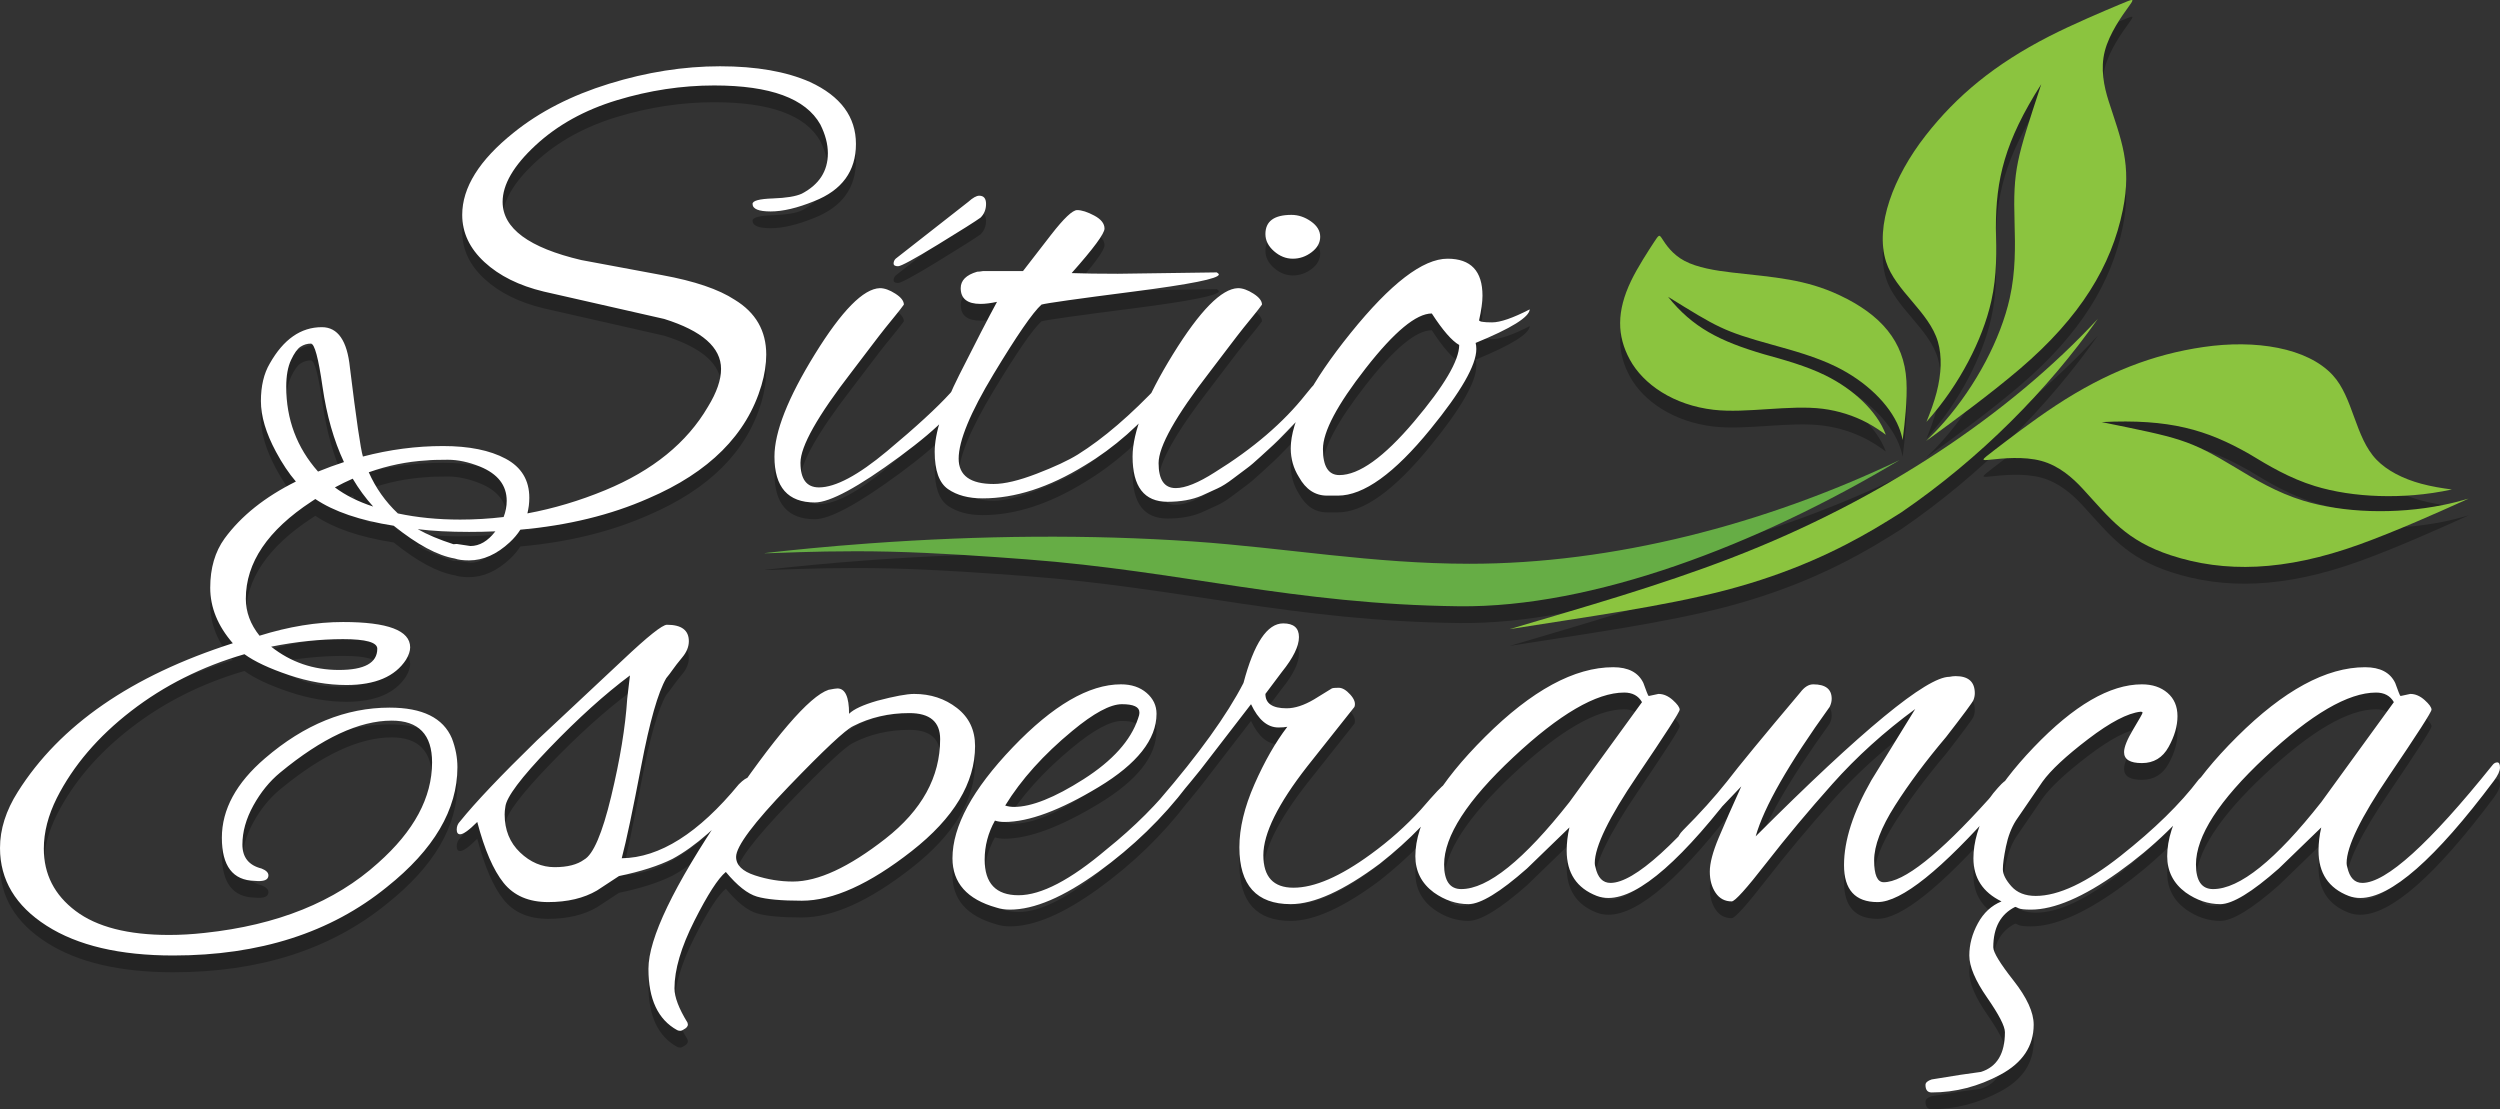 <svg xmlns="http://www.w3.org/2000/svg" xml:space="preserve" width="155.642mm" height="69.056mm" version="1.1" style="shape-rendering:geometricPrecision; text-rendering:geometricPrecision; image-rendering:optimizeQuality; fill-rule:evenodd; clip-rule:evenodd" viewBox="0 0 15558.64 6903.16" xmlns:xlink="http://www.w3.org/1999/xlink">
 <rect x="0" y="0" width="15558.64" height="6903.16" fill="#333333" stroke="none"/>
 <defs>
  <style type="text/css">
   
    .fil4 {fill:#66AD45}
    .fil3 {fill:#8BC43F}
    .fil2 {fill:white;fill-rule:nonzero}
    .fil1 {fill:black;fill-opacity:0.29}
    .fil0 {fill:black;fill-rule:nonzero;fill-opacity:0.29}
   
  </style>
 </defs>
 <g id="Camada_x0020_1">
  <g id="_2390915481184">
   <g>
    <path class="fil0" d="M5066.97 1356.41c-105.12,42.61 -195.31,63.93 -270.6,63.93 -75.28,0 -112.92,-15.63 -112.92,-46.9 0,-19.87 41.88,-31.25 125.7,-34.09 83.8,-2.83 144.17,-12.8 181.11,-29.82 107.94,-56.81 161.92,-140.63 161.92,-251.43 0,-56.81 -15.61,-116.49 -46.86,-178.98 -90.92,-161.93 -311.1,-242.9 -660.53,-242.9 -201.72,0 -403.43,30.53 -605.14,91.62 -201.72,61.08 -370.75,154.84 -507.11,281.26 -136.38,126.42 -204.55,243.62 -204.55,351.57 0,164.77 163.35,285.52 490.06,362.22l502.85 93.75c201.72,36.94 352.27,88.09 451.71,153.4 130.68,79.55 196.03,193.19 196.03,340.92 0,59.67 -9.95,123.58 -29.83,191.77 -90.91,306.82 -325.29,541.21 -703.15,703.15 -234.39,103.45 -500.16,168.45 -797.33,195.03 -17.68,27.83 -39.59,53.88 -65.71,78.15 -80.96,75.28 -165.49,112.93 -253.55,112.93 -37.55,0 -67.06,-3.87 -88.59,-11.62 -106.2,-17.81 -232.9,-85.82 -380.07,-204.05 -210.01,-32.89 -372.68,-88.32 -488.05,-166.27 -7.81,5.07 -15.63,10.23 -23.42,15.44 -272.74,178.98 -409.1,380.68 -409.1,605.12 0,82.4 28.41,159.1 85.24,230.13 181.82,-56.83 355.12,-85.24 519.88,-85.24 278.44,0 417.63,52.56 417.63,157.69 0,22.73 -8.53,48.29 -25.57,76.71 -68.19,105.12 -191.77,157.67 -370.75,157.67 -116.49,0 -235.8,-20.6 -357.96,-61.8 -122.17,-41.21 -214.49,-84.51 -277,-129.97 -264.22,76.71 -499.3,194.6 -705.27,353.7 -205.99,159.1 -360.1,339.5 -462.37,541.22 -53.98,107.95 -80.97,213.07 -80.97,315.36 0,159.08 66.06,288.35 198.17,387.79 132.09,99.42 325.99,149.16 581.68,149.16 71.02,0 144.9,-4.27 221.61,-12.8 451.72,-48.3 811.09,-193.19 1078.16,-434.67 224.43,-198.87 336.65,-407.68 336.65,-626.44 0,-173.3 -83.8,-259.95 -251.43,-259.95 -201.71,0 -433.24,107.96 -694.62,323.87 -65.34,53.97 -120.74,122.17 -166.18,204.57 -45.46,82.38 -68.2,163.35 -68.2,242.89 0,79.55 39.79,129.27 119.34,149.16 28.41,11.37 42.61,25.58 42.61,42.62 0,28.4 -28.4,39.77 -85.23,34.08 -136.36,-2.85 -204.54,-92.33 -204.54,-268.45 0,-176.16 89.49,-340.93 268.46,-494.33 244.31,-210.23 502.86,-315.34 775.58,-315.34 204.55,0 333.81,63.93 387.79,191.77 22.74,59.64 34.11,119.3 34.11,178.98 0,264.19 -146.31,512.8 -438.94,745.76 -349.43,284.11 -792.64,426.15 -1329.57,426.15 -332.4,0 -595.2,-61.79 -788.38,-185.38 -193.19,-123.59 -289.79,-284.81 -289.79,-483.68 0,-116.47 36.92,-232.96 110.8,-349.44 261.37,-414.78 707.4,-723.04 1338.11,-924.74 -93.75,-107.96 -140.63,-223.01 -140.63,-345.18 0,-122.17 29.84,-224.45 89.49,-306.83 102.63,-140.18 250.51,-258.31 443.58,-354.38 -43.52,-50.61 -84.82,-112.33 -123.89,-185.15 -62.51,-116.48 -93.74,-221.59 -93.74,-315.35 0,-93.75 18.45,-171.87 55.41,-234.38 85.21,-150.58 193.17,-225.86 323.86,-225.86 99.42,0 157.68,83.8 174.72,251.42 39.7,323.23 66.67,507.8 80.88,553.71 166.18,-43.54 332.38,-65.3 498.58,-65.3 161.93,0 291.92,26.28 389.92,78.83 98,52.56 147.01,133.52 147.01,242.9 0,34.12 -3.93,66.56 -11.81,97.36 163.3,-30.33 324.95,-78.56 484.94,-144.71 295.46,-122.17 508.52,-295.46 639.22,-519.89 53.96,-88.08 80.97,-166.2 80.97,-234.39 0,-133.53 -117.91,-237.22 -353.71,-311.09l-750.03 -170.47c-153.39,-36.94 -276.27,-98 -368.61,-183.24 -92.33,-85.23 -138.5,-183.23 -138.5,-294.04 0,-170.45 106.54,-340.91 319.61,-511.38 161.95,-130.67 360.09,-232.23 594.49,-304.68 234.39,-72.44 464.49,-108.67 690.35,-108.67 225.87,0 412.67,32.68 560.4,98.01 190.33,88.07 285.52,216.62 285.52,385.67 0,169.03 -86.65,287.64 -259.95,355.82l-0.02 -0.01zm-1984.03 2054.79c-53.63,2.33 -108.22,3.5 -163.76,3.5 -122.16,0 -228.7,-5.68 -319.61,-17.05 61.24,34.47 135.4,65.69 222.46,93.7 6.02,-1.07 12.8,-1.62 20.35,-1.62l85.22 12.79c56.73,0 108.5,-30.44 155.33,-91.31l0 0zm-787.97 -367.63c43.23,97.56 103.57,182.93 180.99,256.06 119.34,25.56 248.6,38.36 387.8,38.36 90.66,0 180.81,-5.32 270.48,-15.99 12.81,-33 19.21,-66.58 19.21,-100.74 0,-96.58 -55.41,-167.61 -166.18,-213.06 -71.02,-28.4 -137.8,-42.61 -200.29,-42.61 -62.51,0 -106.54,1.42 -132.09,4.25 -121.38,7.07 -241.35,31.63 -359.92,73.75l-0.01 0zm-315.66 -4.31c53.76,-21.98 107.54,-41.69 161.31,-59.09 -63.37,-135.16 -107.82,-291.48 -133.41,-468.92 -25.58,-178.98 -49.71,-268.45 -72.45,-268.45 -22.73,0 -44.03,6.39 -63.93,19.16 -19.87,12.78 -39.77,40.48 -59.64,83.11 -19.89,42.61 -29.84,98 -29.84,166.18 0,202.89 66,378.88 197.96,528.01zm215.78 44.09c-37.1,16.36 -74.08,34.5 -110.89,54.34 65.74,49.17 145.19,88.94 238.35,119.32 -47.43,-52.34 -89.91,-110.24 -127.46,-173.66zm-507.57 1045.57c122.17,96.6 262.79,144.89 421.89,144.89 159.1,0 238.63,-44.03 238.63,-132.09 0,-39.77 -71.01,-59.66 -213.07,-59.66 -142.05,0 -291.2,15.62 -447.45,46.86l0 0zm2028.47 1517.08c-82.4,48.29 -183.95,72.45 -304.7,72.45 -120.74,0 -213.06,-39.77 -276.99,-119.32 -63.92,-79.55 -118.61,-205.99 -164.07,-379.28 -51.13,51.13 -86.65,76.7 -106.52,76.7 -14.19,0 -21.31,-9.93 -21.31,-29.84 0,-19.89 7.1,-36.92 21.31,-51.13 93.75,-116.48 252.84,-284.08 477.27,-502.86l536.95 -502.84c153.42,-144.9 244.33,-217.35 272.74,-217.35 90.91,0 136.36,34.09 136.36,102.29 0,34.09 -13.49,67.47 -40.5,100.13 -26.97,32.69 -46.86,58.24 -59.64,76.72 -12.8,18.45 -26.28,36.23 -40.5,53.27 -51.13,88.06 -102.98,269.88 -155.54,545.45 -52.56,275.57 -93.06,467.36 -121.46,575.3 235.81,-2.83 478.7,-156.25 728.7,-460.23 28.41,-28.4 49.73,-42.61 63.93,-42.61 14.21,0 21.31,9.24 21.31,27.72 0,18.45 -12.79,43.32 -38.36,74.57 -164.78,193.19 -318.21,328.13 -460.24,404.83 -85.23,42.61 -196.02,78.13 -332.4,106.54l-136.36 89.48 0.02 -0.01zm-575.3 -473.03c0,96.6 31.95,175.44 95.89,236.53 63.93,61.07 135.66,91.62 215.21,91.62 79.56,0 140.62,-15.62 183.23,-46.88 56.81,-31.25 112.93,-161.93 168.34,-392.06 55.38,-230.12 88.78,-433.25 100.13,-609.38l17.04 -144.89c-156.25,116.47 -323.15,267.05 -500.73,451.72 -177.57,184.67 -269.18,306.82 -274.85,366.5 -2.85,17.04 -4.27,32.67 -4.27,46.86l0 -0.02zm2927.65 -426.14c0,230.12 -131.39,448.16 -394.2,654.13 -262.8,205.97 -490.77,308.95 -683.96,308.95 -127.85,0 -220.89,-8.53 -279.13,-25.57 -58.24,-17.04 -122.88,-68.18 -193.9,-153.4 -48.29,39.77 -113.63,141.34 -196.03,304.7 -82.39,163.35 -123.59,303.27 -123.59,419.76 0,53.97 26.99,125 80.97,213.06 5.68,14.2 1.41,26.28 -12.79,36.23 -14.2,9.95 -24.86,14.89 -31.96,14.89 -7.1,0 -13.51,-1.41 -19.17,-4.25 -119.33,-65.34 -178.99,-192.47 -178.99,-381.4 0,-188.93 156.97,-515.63 470.9,-980.13 313.94,-464.49 530.56,-716.63 649.86,-756.41 28.42,-5.68 46.88,-8.53 55.41,-8.53 48.29,0 72.45,52.56 72.45,157.68 28.41,-28.4 86.65,-55.39 174.73,-80.96 107.96,-28.41 184.66,-42.61 230.11,-42.61 102.29,0 191.06,29.11 266.35,87.37 75.28,58.24 112.93,137.09 112.93,236.51l0 -0.03zm-217.35 -42.63c0,-107.94 -63.92,-161.92 -191.77,-161.92 -127.82,0 -244.31,26.97 -349.43,80.97 -48.3,22.74 -181.82,147.74 -400.59,375.02 -218.75,227.29 -328.14,373.6 -328.14,438.93 0,51.13 39.07,89.52 117.18,115.07 78.14,25.58 156.96,38.36 236.53,38.36 156.25,0 348,-88.78 575.29,-266.33 227.28,-177.56 340.92,-384.23 340.92,-620.06l0.01 -0.03zm434.67 1061.12c-31.25,0 -59.66,-4.27 -85.23,-12.8 -181.8,-51.13 -272.74,-153.4 -272.74,-306.83 0,-198.87 125.02,-428.99 375.04,-690.36 250.01,-261.37 474.44,-392.06 673.31,-392.06 65.36,0 118.61,17.76 159.81,53.27 41.2,35.5 61.78,78.82 61.78,129.97 0,159.08 -120.04,311.09 -360.09,455.98 -240.07,144.89 -435.36,217.34 -585.95,217.34 -22.73,0 -42.6,-2.84 -59.67,-8.53 -42.61,76.7 -63.92,157.68 -63.92,242.9 0,147.74 70.31,221.61 210.93,221.61 140.65,0 323.16,-95.18 547.62,-285.52 173.3,-139.21 321.01,-286.95 443.18,-443.19 25.58,-34.1 47.59,-51.12 66.06,-51.12 18.45,0 27.69,8.51 27.69,25.55 0,17.06 -11.36,41.21 -34.09,72.45 -153.41,201.71 -338.09,380.68 -553.99,536.95 -215.92,156.25 -399.15,234.4 -549.74,234.4l0 -0.02zm805.42 -1227.32c0,-34.09 -36.23,-51.13 -108.68,-51.13 -72.43,0 -175.44,55.41 -308.95,166.2 -178.98,147.74 -318.19,302.56 -417.61,464.49 17.04,5.69 35.52,8.53 55.41,8.53 107.94,0 252.14,-57.53 432.53,-172.59 180.41,-115.07 293.33,-240.77 338.8,-377.13 5.69,-14.21 8.54,-26.99 8.54,-38.35l-0.04 -0.02zm941.79 1193.21c-213.06,0 -319.62,-117.9 -319.62,-353.68 0,-119.34 31.26,-250.02 93.75,-392.06 62.51,-142.05 130.68,-261.38 204.57,-357.95 -14.21,2.83 -32.69,4.25 -55.41,4.25 -68.19,0 -125.02,-48.3 -170.46,-144.9l-315.35 409.1c-176.16,218.74 -278.43,328.13 -306.82,328.13 -14.21,0 -21.31,-5.68 -21.31,-17.06 0,-28.4 24.14,-69.58 72.44,-123.58 247.16,-286.96 421.89,-529.84 524.15,-728.71 65.36,-247.16 147.74,-370.77 247.16,-370.77 65.36,0 98.01,28.42 98.01,85.23 0,56.82 -35.52,129.27 -106.54,217.33l-102.27 136.36c0,59.68 44.04,89.5 132.11,89.5 51.13,0 107.95,-18.47 170.46,-55.39l110.81 -68.2c5.68,-2.83 19.89,-4.25 42.61,-4.25 22.74,0 46.88,14.21 72.45,42.61 25.57,28.41 34.09,53.98 25.57,76.7l-294.04 370.76c-181.82,232.95 -272.74,416.92 -272.74,551.84 0,134.95 62.5,202.43 187.51,202.43 130.67,0 291.2,-69.61 481.55,-208.81 113.64,-82.38 217.35,-174.73 311.1,-277 88.08,-102.26 136.36,-153.4 144.89,-153.4 19.87,0 29.84,10.66 29.84,31.95 0,21.3 -12.8,46.17 -38.36,74.57l-136.36 153.4c-76.7,79.55 -161.93,156.25 -255.68,230.13 -224.44,167.61 -409.1,251.41 -553.99,251.41l-0.03 0.05zm2228.74 -1295.48l59.66 -12.8c31.26,0 61.09,12.8 89.5,38.37 28.4,25.56 42.63,45.45 42.63,59.64 0,14.19 -88.09,151.29 -264.22,411.23 -176.13,259.96 -264.22,441.07 -264.22,543.33 0,8.53 1.41,17.04 4.26,25.57 14.21,65.36 45.46,98.01 93.75,98.01 147.74,0 417.63,-244.34 809.69,-732.97 8.53,-11.37 18.47,-17.06 29.84,-17.06 11.37,0 17.04,10.66 17.04,31.96 0,21.31 -12.8,49.02 -38.36,83.11 -363.65,485.82 -640.64,728.72 -830.99,728.72 -25.57,0 -49.71,-4.26 -72.45,-12.8 -125,-48.29 -187.5,-142.06 -187.5,-281.25 0,-48.29 5.68,-96.6 17.03,-144.89l-264.2 255.68c-167.61,147.74 -289.08,221.59 -364.36,221.59 -75.28,0 -147.02,-24.14 -215.2,-72.43 -76.7,-56.83 -115.07,-132.1 -115.07,-225.86 0,-207.41 144.89,-455.29 434.67,-743.64 289.78,-288.37 555.4,-432.53 796.88,-432.53 93.75,0 156.25,32.68 187.51,98.01 8.53,22.72 15.62,41.89 21.3,57.52 5.69,15.62 9.95,23.43 12.79,23.43l0.03 0.05zm-1274.16 1048.33c0,102.26 35.52,153.4 106.52,153.4 164.78,0 389.22,-180.41 673.31,-541.21l451.72 -622.19c-22.72,-39.77 -59.65,-59.66 -110.79,-59.66 -173.31,0 -403.43,134.24 -690.37,402.72 -286.95,268.47 -430.41,490.77 -430.41,666.93l0.02 0zm2296.92 -1120.78c76.7,0 115.06,29.84 115.06,89.5 0,17.04 -4.25,34.09 -12.77,51.13 -255.7,355.12 -409.09,623.6 -460.24,805.42 661.93,-661.93 1063.95,-992.92 1206,-992.92 14.2,-2.82 27,-4.25 38.35,-4.25 79.57,0 119.34,35.5 119.34,106.52 0,14.19 -2.85,28.4 -8.53,42.63 -5.69,14.19 -62.51,90.91 -170.47,230.12 -125.02,147.73 -230.83,289.79 -317.48,426.15 -86.67,136.36 -129.99,250.01 -129.99,340.91 0,90.92 19.88,136.36 59.66,136.36 125.01,0 342.35,-171.88 652.01,-515.63 5.68,-5.69 15.62,-18.48 29.84,-38.36 42.61,-51.13 68.18,-76.71 76.7,-76.71 8.53,0 12.78,14.2 12.78,42.61 0,28.42 -19.89,65.36 -59.66,110.8 -352.27,400.58 -602.28,600.87 -750.03,600.87 -139.21,0 -208.79,-76.7 -208.79,-230.12 0,-153.4 56.83,-329.55 170.46,-528.42l272.74 -443.21c-193.2,142.06 -365.08,297.61 -515.65,466.64 -150.58,169.03 -287.66,333.1 -411.24,492.19 -123.59,159.08 -195.31,238.64 -215.2,238.64 -42.61,0 -75.99,-17.76 -100.15,-53.26 -24.14,-35.53 -36.21,-79.55 -36.21,-132.11 0,-52.57 18.45,-122.88 55.41,-210.94 36.92,-88.08 83.8,-194.62 140.63,-319.62l-255.69 268.47c-62.51,62.51 -101.56,93.75 -117.19,93.75 -15.62,0 -23.43,-9.23 -23.43,-27.7 0,-18.47 11.36,-39.06 34.09,-61.79 105.12,-105.12 196.02,-205.97 272.73,-302.56 73.85,-96.6 225.86,-281.25 455.97,-553.99 25.57,-34.09 52.56,-51.12 80.97,-51.12l0.01 -0.01zm1372.2 2117.96c0,133.53 -68.9,237.22 -206.68,311.09 -137.79,73.85 -280.55,110.81 -428.29,110.81 -25.55,0 -38.35,-15.63 -38.35,-46.88 0,-14.19 12.8,-25.56 38.35,-34.09 136.38,-22.72 238.65,-38.35 306.83,-46.88 99.42,-31.25 149.14,-113.64 149.14,-247.16 0,-36.94 -36.92,-108.67 -110.8,-215.2 -73.85,-106.54 -110.79,-193.9 -110.79,-262.09 0,-68.2 17.74,-134.95 53.27,-200.29 35.5,-65.36 84.52,-110.81 147.03,-136.36 -116.49,-56.83 -174.73,-146.31 -174.73,-268.49 0,-198.87 125.02,-428.99 375.02,-690.36 250.01,-261.37 474.46,-392.06 673.33,-392.06 65.34,0 118.61,17.76 159.8,53.27 41.21,35.5 61.79,83.8 61.79,144.89 0,61.08 -18.47,125 -55.41,191.77 -36.92,66.76 -92.33,100.13 -166.18,100.13 -73.87,0 -110.81,-22.72 -110.81,-68.18 0,-31.25 19.17,-78.84 57.52,-142.76 38.35,-63.93 57.54,-98.01 57.54,-102.28 0,-4.26 -4.25,-6.39 -12.79,-6.39 -79.56,8.54 -188.21,65.35 -326,170.45 -137.8,105.12 -232.27,193.21 -283.4,264.22l-166.18 242.9c-28.41,45.44 -49,99.42 -61.79,161.93 -12.8,62.5 -19.18,109.39 -19.18,140.63 0,31.25 17.77,66.76 53.27,106.54 35.51,39.77 85.93,59.64 151.29,59.64 142.06,0 318.2,-83.09 528.43,-249.29 210.23,-166.18 372.17,-324.59 485.81,-475.17 14.2,-17.03 31.25,-25.55 51.13,-25.55 19.88,0 29.83,5.68 29.83,17.04 0,11.36 -7.1,25.57 -21.3,42.61 -156.25,207.39 -343.04,388.5 -560.38,543.33 -217.33,154.83 -398.45,232.27 -543.34,232.27 -39.77,0 -65.36,-2.85 -76.71,-8.53 -11.37,-5.69 -18.46,-8.54 -21.31,-8.54 -90.91,45.46 -136.36,129.26 -136.36,251.43 0,31.26 41.89,100.15 125.71,206.68 83.81,106.54 125.7,198.17 125.7,274.87l0 0.03zm2284.17 -2045.5l59.64 -12.79c31.26,0 61.1,12.79 89.52,38.37 28.4,25.55 42.61,45.44 42.61,59.64 0,14.19 -88.08,151.29 -264.22,411.22 -176.13,259.97 -264.2,441.08 -264.2,543.34 0,8.53 1.41,17.03 4.25,25.57 14.2,65.36 45.46,98 93.76,98 147.74,0 417.61,-244.33 809.67,-732.97 8.53,-11.36 18.47,-17.05 29.84,-17.05 11.37,0 17.04,10.65 17.04,31.96 0,21.3 -12.8,49.02 -38.35,83.11 -363.66,485.82 -640.64,728.72 -831,728.72 -25.57,0 -49.71,-4.27 -72.45,-12.8 -125,-48.3 -187.5,-142.06 -187.5,-281.25 0,-48.3 5.68,-96.6 17.04,-144.9l-264.21 255.68c-167.61,147.75 -289.08,221.6 -364.36,221.6 -75.28,0 -147.02,-24.14 -215.2,-72.44 -76.7,-56.82 -115.07,-132.09 -115.07,-225.86 0,-207.4 144.89,-455.29 434.68,-743.63 289.79,-288.37 555.39,-432.53 796.88,-432.53 93.75,0 156.25,32.67 187.5,98.01 8.53,22.72 15.62,41.88 21.31,57.52 5.68,15.62 9.95,23.43 12.8,23.43l0.03 0.04zm-1274.18 1048.34c0,102.26 35.52,153.4 106.54,153.4 164.76,0 389.22,-180.41 673.31,-541.22l451.72 -622.18c-22.74,-39.77 -59.66,-59.66 -110.81,-59.66 -173.31,0 -403.43,134.23 -690.36,402.71 -286.96,268.47 -430.42,490.78 -430.42,666.94l0.02 0zm-8595.32 -2252.67c-167.61,0 -251.43,-95.18 -251.43,-285.52 0,-153.4 83.8,-365.77 251.43,-637.08 167.62,-271.32 302.56,-408.37 404.83,-411.22 28.41,0 60.39,11.37 95.89,34.09 35.53,22.7 53.27,45.44 53.27,68.19 -14.2,19.87 -31.25,41.89 -51.12,66.05 -19.89,24.14 -41.21,50.42 -63.93,78.83 -22.74,28.4 -53.98,68.9 -93.75,121.46 -39.77,52.55 -78.13,102.98 -115.07,151.29 -213.06,275.57 -319.61,464.5 -319.61,566.77 0,102.27 38.36,153.4 115.06,153.4 102.27,0 243.6,-75.29 424.02,-225.86 180.41,-150.58 311.8,-271.32 394.2,-362.24 19.87,-28.4 38.35,-42.61 55.39,-42.61 11.37,0 17.04,8.53 17.04,25.57 0,85.24 -129.24,223.01 -387.79,413.35 -258.53,190.34 -434.67,285.52 -528.42,285.52l-0.02 0.03zm1031.28 -1772.76c-31.25,22.73 -120.03,78.83 -266.32,168.33 -146.31,89.48 -228.71,134.22 -247.17,134.22 -18.47,0 -27.7,-5.69 -27.7,-17.04 0,-11.37 4.27,-21.31 12.8,-29.84l451.72 -353.69c28.41,-25.57 51.13,-38.35 68.19,-38.35 28.41,0 42.62,17.04 42.62,51.12 0,34.11 -11.37,62.51 -34.09,85.24l-0.04 0.01zm856.57 349.42l613.65 -8.51c8.52,5.68 12.78,9.93 12.78,12.78 0,25.57 -176.87,61.08 -530.56,106.54 -353.7,45.44 -544.76,72.45 -573.17,80.96 -53.98,48.3 -153.4,192.48 -298.29,432.53 -144.89,240.07 -217.33,415.49 -217.33,526.3 0,105.12 72.44,157.68 217.33,157.68 68.19,0 157.68,-21.31 268.47,-63.93 110.79,-42.61 196.02,-82.38 255.68,-119.32 159.08,-99.44 329.55,-245.75 511.38,-438.93 39.77,-39.79 66.76,-59.67 80.97,-59.67 8.53,0 12.8,8.54 12.8,25.58 0,17.04 -21.31,51.12 -63.93,102.27 -147.74,181.82 -313.93,328.13 -498.58,438.93 -221.61,136.36 -433.25,204.57 -634.97,204.57 -88.07,0 -159.79,-19.18 -215.2,-57.53 -55.4,-38.36 -83.1,-115.78 -83.1,-232.27 0,-116.49 51.13,-276.28 153.4,-479.41 102.28,-203.14 180.42,-354.42 234.4,-453.85 -39.78,8.54 -73.87,12.79 -102.28,12.79 -82.4,0 -123.6,-32.68 -123.6,-98.01 0,-48.29 34.11,-82.4 102.29,-102.27 8.53,0 21.3,-1.42 38.35,-4.27l247.17 0c51.13,-65.36 109.39,-140.62 174.73,-225.86 79.55,-102.29 133.53,-153.41 161.93,-153.41 28.41,0 63.93,11.36 106.54,34.09 42.61,22.72 63.93,49.71 63.93,80.96 0,31.26 -68.2,123.59 -204.57,277 73.86,2.85 170.46,4.25 289.78,4.25l0.02 0zm1078.14 -366.48c42.61,0 83.11,13.51 121.46,40.49 38.36,26.98 57.52,58.96 57.52,95.88 0,36.94 -17.74,68.9 -53.27,95.89 -35.5,26.99 -74.55,40.48 -117.18,40.48 -42.61,0 -81.69,-15.61 -117.19,-46.86 -35.52,-31.26 -53.27,-66.76 -53.27,-106.52 0,-79.55 53.98,-119.34 161.93,-119.34l0 0zm-771.32 1785.56c-144.89,0 -217.34,-93.77 -217.34,-281.27 0,-153.4 83.82,-365.78 251.43,-637.08 167.62,-271.33 302.56,-408.38 404.83,-411.23 28.41,0 60.39,11.37 95.89,34.09 35.53,22.71 53.27,45.45 53.27,68.19 -14.2,19.88 -31.25,41.89 -51.12,66.06 -19.89,24.14 -41.21,50.42 -63.93,78.82 -22.72,28.41 -53.98,68.9 -93.75,121.46 -39.77,52.55 -78.13,102.98 -115.05,151.29 -213.08,275.57 -319.62,465.2 -319.62,568.91 0,103.69 35.51,155.54 106.52,155.54 59.68,0 140.63,-32.67 242.9,-98 238.63,-147.74 427.56,-309.66 566.77,-485.81 51.13,-65.36 85.94,-98 104.42,-98 18.45,0 27.69,11.36 27.69,34.08 0,22.74 -32.68,68.2 -98,136.38 -65.36,68.18 -117.2,122.16 -155.54,161.92 -38.36,39.77 -64.64,66.07 -78.84,78.84 -14.19,12.78 -40.48,36.92 -78.83,72.45 -38.37,35.5 -67.48,60.37 -87.37,74.57 -19.89,14.19 -48.3,35.51 -85.23,63.91 -36.94,28.43 -69.6,49.02 -98.01,61.81 -28.42,12.78 -61.09,27.71 -98.01,44.73 -59.66,25.57 -130.69,38.36 -213.07,38.36l0.01 0zm1921.94 -950.32c0,99.44 -95.18,265.62 -285.54,498.6 -224.44,275.57 -416.19,413.34 -575.29,413.34l-68.2 0c-73.85,0 -132.11,-38.35 -174.73,-115.05 -34.09,-53.98 -51.13,-113.64 -51.13,-179 0,-170.45 124.3,-409.8 372.88,-718.06 248.6,-308.24 449.58,-462.37 603.01,-462.37 144.89,0 217.34,76.72 217.34,230.13 0,39.78 -7.1,90.91 -21.3,153.41 2.85,8.52 29.84,12.77 80.97,12.77 51.12,0 129.26,-26.97 234.39,-80.97 -2.85,48.3 -115.07,117.91 -336.67,208.81 2.85,11.37 4.27,24.14 4.27,38.36l0 0.03zm-277 -221.59c-96.6,0 -233.69,113.64 -411.24,340.91 -177.57,227.3 -266.33,394.89 -266.33,502.87 0,107.95 34.09,161.93 102.27,161.93 122.16,0 277,-110.81 464.51,-332.4 187.5,-221.61 281.25,-380.69 281.25,-477.29 -45.46,-25.57 -102.27,-90.92 -170.46,-196.02z"></path>
    <path class="fil1" d="M12029.7 2817.74c118.79,-86.7 356.42,-259.98 542.11,-418.64 377.52,-322.49 569.23,-642.74 639.11,-986.36 58.46,-287.63 -11.55,-440.66 -87.83,-679.37 -29.3,-91.72 -51.96,-201.46 -23.73,-311.26 28.22,-109.76 107.34,-219.61 146.9,-274.51 39.58,-54.92 39.58,-54.92 -56.36,-14.56 -95.98,40.35 -287.85,121.06 -437.61,197.77 -337.47,172.87 -574.17,368.83 -767.77,616.4 -201.44,257.68 -316.92,563.55 -246.6,786.01 57.15,180.9 268.68,312.27 322.71,498.44 25.85,89.02 21.81,199.15 -8.16,314.88 -16.31,63 -40.31,127.67 -63.32,183.28 108.49,-120.5 194.43,-250.18 260.18,-374.64 65.92,-124.87 116,-254.13 143.32,-376.5 36.32,-162.73 32.3,-314.01 28.63,-453.37 -0.16,-304.72 54.46,-539.41 282.42,-896.95 -153.96,470.05 -175.44,523.28 -166.34,865.68 3.77,142.57 7.87,297.35 -29.82,466.25 -28.53,127.7 -81,263.1 -150.25,394.23 -70.52,133.5 -158.49,262.59 -256.33,374.76 -36.72,42.08 -74.72,81.76 -113.81,119.45 12.07,-8.74 26.18,-19.01 42.54,-30.96l0.02 -0.01 -0.02 -0.02zm0 0z"></path>
    <path class="fil1" d="M11822.14 2967.4c-885.63,530.97 -1911.46,919.8 -2741.71,910.08 -1033.6,-12.11 -1724.68,-219.01 -2692.99,-292.1 -228.56,-17.27 -555.12,-40.72 -847.69,-47.73 -292.56,-7.02 -551.21,2.39 -680.51,7.1 -129.33,4.71 -129.33,4.71 -28.21,-6.13 101.07,-10.82 303.23,-32.46 575.66,-52.2 694.86,-50.4 1374,-56.61 2018.57,-12.22 576.96,39.77 1116.2,138.8 1721.43,138.8 889.03,0 1833.81,-243.33 2675.44,-645.6zm0 0z"></path>
    <path class="fil1" d="M13055.91 2088.82c-309.88,439.66 -729.71,866.86 -1223.86,1204.76 -50.68,31.73 -105.39,66.17 -166.28,101.93 -219.4,128.91 -518.41,275.37 -926.71,382.17 -387.05,101.25 -872.26,166.92 -1344.16,242.16 460.95,-136.61 923.57,-267.47 1378.84,-442.71 941.15,-362.25 1733.93,-897.33 2282.16,-1488.31l0 0zm0 0z"></path>
    <path class="fil1" d="M11844.22 2816.13c8.96,-73.54 26.91,-220.54 20.32,-341.58 -13.51,-246.01 -159.96,-412.18 -415.65,-532.55 -214.04,-100.76 -401.4,-111.23 -669.66,-141.63 -103.09,-11.66 -217.42,-30.93 -294.81,-71.89 -77.43,-40.99 -117.93,-103.66 -138.18,-135.01 -20.25,-31.37 -20.25,-31.37 -53.94,20.2 -33.66,51.56 -101.02,154.67 -141.34,238.76 -90.91,189.5 -88.05,342.12 -7.8,489.94 83.53,153.82 272.47,283.7 521.94,312.34 202.89,23.28 473.63,-32.29 678.91,-6.26 98.17,12.44 193.49,43.19 274.9,86.45 44.35,23.58 84.62,50.87 117.52,75.33 -28.68,-78.05 -81.99,-148.86 -145.22,-209.71 -63.48,-61.05 -142.44,-116.46 -231.74,-160.35 -118.76,-58.38 -256.62,-96.55 -383.57,-131.72 -271.89,-80.22 -441.51,-165.37 -594.87,-356.85 307.43,189.55 339.3,212.75 651.3,299.09 129.88,35.96 270.91,75.02 394.16,135.6 93.21,45.81 175.82,103.89 242.49,168.01 67.85,65.26 119.12,136.77 148.11,208.08 10.9,26.74 18.65,53.43 23.89,80.03 1.02,-7.47 2.07,-16.19 3.27,-26.3l-0.03 0.02zm0 0z"></path>
    <path class="fil1" d="M15315.36 3229.27c-134.13,60.31 -402.33,181 -632.1,263.82 -467.08,168.38 -840.25,176.42 -1173.39,67.06 -278.85,-91.57 -377.17,-228.17 -546.83,-412.61 -65.21,-70.85 -149.34,-144.87 -258.71,-174.69 -109.34,-29.83 -243.95,-15.45 -311.22,-8.26 -67.32,7.2 -67.32,7.2 15.24,-56.18 82.55,-63.4 247.66,-190.17 388.45,-282.33 317.27,-207.65 604.69,-316.33 915.63,-361.98 323.6,-47.48 646.54,3.6 805.03,174.81 128.88,139.23 138.32,388.04 273.35,527.13 64.55,66.52 162.24,117.56 277.63,148.78 62.82,17.01 130.89,28.19 190.6,35.74 -158.41,34.6 -313.63,45.08 -454.32,40.59 -141.13,-4.53 -278.23,-25.01 -398.11,-61.86 -159.36,-48.99 -288.83,-127.35 -408.09,-199.55 -264.7,-150.99 -495.63,-219.7 -919.14,-198.61 484.63,98.9 541.51,106.61 834.5,283.97 122.02,73.86 254.46,154.05 419.89,204.9 125.07,38.44 268.68,59.86 416.92,64.61 150.9,4.79 306.59,-7.75 452.49,-37.22 54.75,-11.07 108.02,-24.47 160.14,-39.77 -13.58,6.16 -29.49,13.34 -47.95,21.63l-0.03 0 0.01 0.03zm0 0z"></path>
   </g>
   <g>
    <path class="fil2" d="M5066.97 1252.03c-105.12,42.61 -195.31,63.93 -270.6,63.93 -75.28,0 -112.92,-15.62 -112.92,-46.9 0,-19.87 41.88,-31.25 125.7,-34.08 83.8,-2.84 144.17,-12.8 181.11,-29.83 107.94,-56.81 161.92,-140.62 161.92,-251.43 0,-56.81 -15.61,-116.49 -46.86,-178.98 -90.92,-161.93 -311.1,-242.9 -660.53,-242.9 -201.72,0 -403.43,30.53 -605.14,91.63 -201.72,61.07 -370.75,154.83 -507.11,281.25 -136.38,126.43 -204.55,243.62 -204.55,351.58 0,164.76 163.35,285.52 490.06,362.22l502.85 93.75c201.72,36.93 352.27,88.08 451.71,153.39 130.68,79.55 196.03,193.19 196.03,340.92 0,59.68 -9.95,123.59 -29.83,191.77 -90.91,306.82 -325.29,541.22 -703.15,703.15 -234.39,103.46 -500.16,168.45 -797.33,195.03 -17.68,27.83 -39.59,53.88 -65.71,78.15 -80.96,75.28 -165.49,112.93 -253.55,112.93 -37.55,0 -67.06,-3.87 -88.59,-11.61 -106.2,-17.82 -232.9,-85.83 -380.07,-204.06 -210.01,-32.89 -372.68,-88.32 -488.05,-166.27 -7.81,5.08 -15.63,10.23 -23.42,15.44 -272.74,178.99 -409.1,380.68 -409.1,605.12 0,82.4 28.41,159.1 85.24,230.13 181.82,-56.83 355.12,-85.23 519.88,-85.23 278.44,0 417.63,52.56 417.63,157.68 0,22.74 -8.53,48.29 -25.57,76.71 -68.19,105.13 -191.77,157.67 -370.75,157.67 -116.49,0 -235.8,-20.6 -357.96,-61.8 -122.17,-41.21 -214.49,-84.51 -277,-129.97 -264.22,76.71 -499.3,194.6 -705.27,353.7 -205.99,159.1 -360.1,339.5 -462.37,541.22 -53.98,107.95 -80.97,213.08 -80.97,315.36 0,159.08 66.06,288.35 198.17,387.79 132.09,99.42 325.99,149.16 581.68,149.16 71.02,0 144.9,-4.27 221.61,-12.8 451.72,-48.29 811.09,-193.19 1078.16,-434.67 224.43,-198.87 336.65,-407.68 336.65,-626.44 0,-173.3 -83.8,-259.95 -251.43,-259.95 -201.71,0 -433.24,107.96 -694.62,323.87 -65.34,53.98 -120.74,122.17 -166.18,204.57 -45.46,82.38 -68.2,163.35 -68.2,242.9 0,79.55 39.79,129.26 119.34,149.16 28.41,11.36 42.61,25.57 42.61,42.61 0,28.4 -28.4,39.77 -85.23,34.09 -136.36,-2.85 -204.54,-92.34 -204.54,-268.46 0,-176.16 89.49,-340.93 268.46,-494.33 244.31,-210.22 502.86,-315.34 775.58,-315.34 204.55,0 333.81,63.93 387.79,191.77 22.74,59.65 34.11,119.31 34.11,178.98 0,264.19 -146.31,512.8 -438.94,745.76 -349.43,284.11 -792.64,426.15 -1329.57,426.15 -332.4,0 -595.2,-61.78 -788.38,-185.38 -193.19,-123.59 -289.79,-284.81 -289.79,-483.68 0,-116.47 36.92,-232.96 110.8,-349.44 261.37,-414.78 707.4,-723.04 1338.11,-924.74 -93.75,-107.95 -140.63,-223.01 -140.63,-345.18 0,-122.17 29.84,-224.44 89.49,-306.83 102.63,-140.18 250.51,-258.31 443.58,-354.37 -43.52,-50.62 -84.82,-112.34 -123.89,-185.15 -62.51,-116.49 -93.74,-221.6 -93.74,-315.36 0,-93.75 18.45,-171.87 55.41,-234.38 85.21,-150.57 193.17,-225.86 323.86,-225.86 99.42,0 157.68,83.8 174.72,251.42 39.7,323.24 66.67,507.8 80.88,553.71 166.18,-43.53 332.38,-65.3 498.58,-65.3 161.93,0 291.92,26.29 389.92,78.83 98,52.56 147.01,133.53 147.01,242.9 0,34.12 -3.93,66.56 -11.81,97.36 163.3,-30.33 324.95,-78.56 484.94,-144.71 295.46,-122.17 508.52,-295.46 639.22,-519.89 53.96,-88.08 80.97,-166.2 80.97,-234.39 0,-133.53 -117.91,-237.21 -353.71,-311.09l-750.03 -170.47c-153.39,-36.93 -276.27,-98 -368.61,-183.23 -92.33,-85.24 -138.5,-183.24 -138.5,-294.05 0,-170.44 106.54,-340.91 319.61,-511.38 161.95,-130.67 360.09,-232.23 594.49,-304.68 234.39,-72.43 464.49,-108.66 690.35,-108.66 225.87,0 412.67,32.67 560.4,98 190.33,88.07 285.52,216.62 285.52,385.67 0,169.03 -86.65,287.64 -259.95,355.83l-0.02 -0.02zm-1984.03 2054.79c-53.63,2.34 -108.22,3.51 -163.76,3.51 -122.16,0 -228.7,-5.69 -319.61,-17.06 61.24,34.47 135.4,65.69 222.46,93.7 6.02,-1.07 12.8,-1.61 20.35,-1.61l85.22 12.78c56.73,0 108.5,-30.43 155.33,-91.31l0 0zm-787.97 -367.63c43.23,97.57 103.57,182.93 180.99,256.06 119.34,25.56 248.6,38.36 387.8,38.36 90.66,0 180.81,-5.32 270.48,-15.99 12.81,-33 19.21,-66.57 19.21,-100.74 0,-96.58 -55.41,-167.61 -166.18,-213.06 -71.02,-28.4 -137.8,-42.61 -200.29,-42.61 -62.51,0 -106.54,1.42 -132.09,4.25 -121.38,7.07 -241.35,31.64 -359.92,73.75l-0.01 0zm-315.66 -4.31c53.76,-21.98 107.54,-41.68 161.31,-59.09 -63.37,-135.15 -107.82,-291.48 -133.41,-468.92 -25.58,-178.98 -49.71,-268.45 -72.45,-268.45 -22.73,0 -44.03,6.39 -63.93,19.16 -19.87,12.79 -39.77,40.48 -59.64,83.11 -19.89,42.61 -29.84,98.01 -29.84,166.18 0,202.89 66,378.88 197.96,528.01zm215.78 44.09c-37.1,16.37 -74.08,34.5 -110.89,54.34 65.74,49.17 145.19,88.94 238.35,119.32 -47.43,-52.34 -89.91,-110.24 -127.46,-173.66zm-507.57 1045.57c122.17,96.6 262.79,144.9 421.89,144.9 159.1,0 238.63,-44.03 238.63,-132.1 0,-39.77 -71.01,-59.66 -213.07,-59.66 -142.05,0 -291.2,15.62 -447.45,46.86l0 0zm2028.47 1517.08c-82.4,48.29 -183.95,72.45 -304.7,72.45 -120.74,0 -213.06,-39.77 -276.99,-119.32 -63.92,-79.55 -118.61,-205.99 -164.07,-379.28 -51.13,51.13 -86.65,76.7 -106.52,76.7 -14.19,0 -21.31,-9.93 -21.31,-29.84 0,-19.89 7.1,-36.92 21.31,-51.12 93.75,-116.49 252.84,-284.09 477.27,-502.87l536.95 -502.84c153.42,-144.9 244.33,-217.35 272.74,-217.35 90.91,0 136.36,34.09 136.36,102.29 0,34.09 -13.49,67.47 -40.5,100.13 -26.97,32.69 -46.86,58.25 -59.64,76.72 -12.8,18.45 -26.28,36.23 -40.5,53.27 -51.13,88.06 -102.98,269.89 -155.54,545.46 -52.56,275.57 -93.06,467.35 -121.46,575.29 235.81,-2.83 478.7,-156.25 728.7,-460.22 28.41,-28.41 49.73,-42.61 63.93,-42.61 14.21,0 21.31,9.24 21.31,27.71 0,18.45 -12.79,43.32 -38.36,74.57 -164.78,193.19 -318.21,328.13 -460.24,404.83 -85.23,42.62 -196.02,78.14 -332.4,106.54l-136.36 89.48 0.02 -0.01zm-575.3 -473.02c0,96.59 31.95,175.44 95.89,236.52 63.93,61.08 135.66,91.62 215.21,91.62 79.56,0 140.62,-15.62 183.23,-46.87 56.81,-31.26 112.93,-161.94 168.34,-392.06 55.38,-230.13 88.78,-433.25 100.13,-609.39l17.04 -144.89c-156.25,116.47 -323.15,267.05 -500.73,451.72 -177.57,184.67 -269.18,306.82 -274.85,366.5 -2.85,17.04 -4.27,32.67 -4.27,46.86l0 -0.01zm2927.65 -426.15c0,230.12 -131.39,448.16 -394.2,654.14 -262.8,205.97 -490.77,308.95 -683.96,308.95 -127.85,0 -220.89,-8.54 -279.13,-25.58 -58.24,-17.04 -122.88,-68.17 -193.9,-153.4 -48.29,39.78 -113.63,141.34 -196.03,304.7 -82.39,163.35 -123.59,303.27 -123.59,419.76 0,53.98 26.99,125 80.97,213.06 5.68,14.21 1.41,26.28 -12.79,36.23 -14.2,9.95 -24.86,14.9 -31.96,14.9 -7.1,0 -13.51,-1.42 -19.17,-4.25 -119.33,-65.35 -178.99,-192.48 -178.99,-381.4 0,-188.94 156.97,-515.64 470.9,-980.14 313.94,-464.49 530.56,-716.63 649.86,-756.4 28.42,-5.69 46.88,-8.54 55.41,-8.54 48.29,0 72.45,52.57 72.45,157.69 28.41,-28.41 86.65,-55.4 174.73,-80.97 107.96,-28.4 184.66,-42.61 230.11,-42.61 102.29,0 191.06,29.11 266.35,87.37 75.28,58.25 112.93,137.09 112.93,236.51l0 -0.03zm-217.35 -42.63c0,-107.94 -63.92,-161.91 -191.77,-161.91 -127.82,0 -244.31,26.97 -349.43,80.96 -48.3,22.74 -181.82,147.74 -400.59,375.02 -218.75,227.29 -328.14,373.6 -328.14,438.94 0,51.12 39.07,89.51 117.18,115.07 78.14,25.57 156.96,38.35 236.53,38.35 156.25,0 348,-88.77 575.29,-266.33 227.28,-177.56 340.92,-384.23 340.92,-620.06l0.01 -0.03zm434.67 1061.12c-31.25,0 -59.66,-4.27 -85.23,-12.8 -181.8,-51.13 -272.74,-153.4 -272.74,-306.82 0,-198.87 125.02,-429 375.04,-690.37 250.01,-261.37 474.44,-392.06 673.31,-392.06 65.36,0 118.61,17.77 159.81,53.27 41.2,35.51 61.78,78.82 61.78,129.97 0,159.08 -120.04,311.09 -360.09,455.98 -240.07,144.9 -435.36,217.35 -585.95,217.35 -22.73,0 -42.6,-2.85 -59.67,-8.54 -42.61,76.7 -63.92,157.69 -63.92,242.9 0,147.75 70.31,221.61 210.93,221.61 140.65,0 323.16,-95.18 547.62,-285.52 173.3,-139.21 321.01,-286.95 443.18,-443.18 25.58,-34.11 47.59,-51.13 66.06,-51.13 18.45,0 27.69,8.52 27.69,25.55 0,17.06 -11.36,41.21 -34.09,72.45 -153.41,201.71 -338.09,380.68 -553.99,536.96 -215.92,156.24 -399.15,234.39 -549.74,234.39l0 -0.02zm805.42 -1227.32c0,-34.09 -36.23,-51.13 -108.68,-51.13 -72.43,0 -175.44,55.42 -308.95,166.2 -178.98,147.75 -318.19,302.56 -417.61,464.49 17.04,5.69 35.52,8.54 55.41,8.54 107.94,0 252.14,-57.54 432.53,-172.59 180.41,-115.07 293.33,-240.78 338.8,-377.14 5.69,-14.2 8.54,-26.98 8.54,-38.35l-0.04 -0.02zm941.79 1193.22c-213.06,0 -319.62,-117.91 -319.62,-353.69 0,-119.34 31.26,-250.02 93.75,-392.06 62.51,-142.04 130.68,-261.38 204.57,-357.95 -14.21,2.83 -32.69,4.25 -55.41,4.25 -68.19,0 -125.02,-48.3 -170.46,-144.9l-315.35 409.1c-176.16,218.75 -278.43,328.13 -306.82,328.13 -14.21,0 -21.31,-5.68 -21.31,-17.05 0,-28.41 24.14,-69.59 72.44,-123.59 247.16,-286.95 421.89,-529.84 524.15,-728.71 65.36,-247.16 147.74,-370.76 247.16,-370.76 65.36,0 98.01,28.42 98.01,85.23 0,56.81 -35.52,129.26 -106.54,217.32l-102.27 136.36c0,59.68 44.04,89.5 132.11,89.5 51.13,0 107.95,-18.47 170.46,-55.39l110.81 -68.19c5.68,-2.84 19.89,-4.25 42.61,-4.25 22.74,0 46.88,14.2 72.45,42.61 25.57,28.4 34.09,53.97 25.57,76.7l-294.04 370.75c-181.82,232.96 -272.74,416.92 -272.74,551.85 0,134.94 62.5,202.43 187.51,202.43 130.67,0 291.2,-69.62 481.55,-208.81 113.64,-82.39 217.35,-174.74 311.1,-277.01 88.08,-102.25 136.36,-153.4 144.89,-153.4 19.87,0 29.84,10.66 29.84,31.95 0,21.31 -12.8,46.17 -38.36,74.57l-136.36 153.4c-76.7,79.55 -161.93,156.25 -255.68,230.13 -224.44,167.61 -409.1,251.41 -553.99,251.41l-0.03 0.06zm2228.74 -1295.49l59.66 -12.8c31.26,0 61.09,12.8 89.5,38.37 28.4,25.56 42.63,45.45 42.63,59.65 0,14.19 -88.09,151.28 -264.22,411.22 -176.13,259.96 -264.22,441.08 -264.22,543.33 0,8.53 1.41,17.04 4.26,25.57 14.21,65.36 45.46,98.01 93.75,98.01 147.74,0 417.63,-244.33 809.69,-732.97 8.53,-11.37 18.47,-17.06 29.84,-17.06 11.37,0 17.04,10.66 17.04,31.97 0,21.3 -12.8,49.01 -38.36,83.1 -363.65,485.83 -640.64,728.72 -830.99,728.72 -25.57,0 -49.71,-4.26 -72.45,-12.79 -125,-48.3 -187.5,-142.06 -187.5,-281.26 0,-48.29 5.68,-96.6 17.03,-144.89l-264.2 255.68c-167.61,147.74 -289.08,221.59 -364.36,221.59 -75.28,0 -147.02,-24.14 -215.2,-72.43 -76.7,-56.83 -115.07,-132.09 -115.07,-225.86 0,-207.4 144.89,-455.29 434.67,-743.63 289.78,-288.37 555.4,-432.53 796.88,-432.53 93.75,0 156.25,32.67 187.51,98 8.53,22.73 15.62,41.89 21.3,57.52 5.69,15.62 9.95,23.43 12.79,23.43l0.03 0.05zm-1274.16 1048.34c0,102.25 35.52,153.4 106.52,153.4 164.78,0 389.22,-180.42 673.31,-541.22l451.72 -622.18c-22.72,-39.78 -59.65,-59.67 -110.79,-59.67 -173.31,0 -403.43,134.24 -690.37,402.72 -286.95,268.47 -430.41,490.77 -430.41,666.94l0.02 0zm2296.92 -1120.78c76.7,0 115.06,29.84 115.06,89.5 0,17.04 -4.25,34.08 -12.77,51.12 -255.7,355.12 -409.09,623.6 -460.24,805.43 661.93,-661.93 1063.95,-992.93 1206,-992.93 14.2,-2.82 27,-4.25 38.35,-4.25 79.57,0 119.34,35.5 119.34,106.52 0,14.19 -2.85,28.41 -8.53,42.63 -5.69,14.19 -62.51,90.91 -170.47,230.12 -125.02,147.73 -230.83,289.79 -317.48,426.15 -86.67,136.36 -129.99,250.02 -129.99,340.91 0,90.92 19.88,136.36 59.66,136.36 125.01,0 342.35,-171.88 652.01,-515.63 5.68,-5.68 15.62,-18.47 29.84,-38.35 42.61,-51.13 68.18,-76.72 76.7,-76.72 8.53,0 12.78,14.21 12.78,42.61 0,28.42 -19.89,65.36 -59.66,110.8 -352.27,400.58 -602.28,600.87 -750.03,600.87 -139.21,0 -208.79,-76.7 -208.79,-230.12 0,-153.4 56.83,-329.55 170.46,-528.42l272.74 -443.2c-193.2,142.06 -365.08,297.6 -515.65,466.63 -150.58,169.03 -287.66,333.11 -411.24,492.19 -123.59,159.08 -195.31,238.65 -215.2,238.65 -42.61,0 -75.99,-17.77 -100.15,-53.27 -24.14,-35.52 -36.21,-79.55 -36.21,-132.11 0,-52.56 18.45,-122.88 55.41,-210.94 36.92,-88.08 83.8,-194.62 140.63,-319.62l-255.69 268.47c-62.51,62.51 -101.56,93.75 -117.19,93.75 -15.62,0 -23.43,-9.23 -23.43,-27.7 0,-18.47 11.36,-39.06 34.09,-61.78 105.12,-105.13 196.02,-205.98 272.73,-302.56 73.85,-96.6 225.86,-281.26 455.97,-553.99 25.57,-34.09 52.56,-51.13 80.97,-51.13l0.01 0zm1372.2 2117.95c0,133.53 -68.9,237.22 -206.68,311.09 -137.79,73.85 -280.55,110.81 -428.29,110.81 -25.55,0 -38.35,-15.62 -38.35,-46.88 0,-14.19 12.8,-25.55 38.35,-34.09 136.38,-22.72 238.65,-38.35 306.83,-46.87 99.42,-31.26 149.14,-113.64 149.14,-247.17 0,-36.94 -36.92,-108.66 -110.8,-215.2 -73.85,-106.54 -110.79,-193.9 -110.79,-262.09 0,-68.19 17.74,-134.94 53.27,-200.29 35.5,-65.36 84.52,-110.8 147.03,-136.36 -116.49,-56.83 -174.73,-146.31 -174.73,-268.48 0,-198.88 125.02,-429 375.02,-690.37 250.01,-261.37 474.46,-392.06 673.33,-392.06 65.34,0 118.61,17.76 159.8,53.27 41.21,35.5 61.79,83.8 61.79,144.89 0,61.08 -18.47,125.01 -55.41,191.77 -36.92,66.76 -92.33,100.13 -166.18,100.13 -73.87,0 -110.81,-22.72 -110.81,-68.17 0,-31.26 19.17,-78.84 57.52,-142.77 38.35,-63.93 57.54,-98.01 57.54,-102.27 0,-4.27 -4.25,-6.39 -12.79,-6.39 -79.56,8.53 -188.21,65.34 -326,170.44 -137.8,105.13 -232.27,193.21 -283.4,264.22l-166.18 242.9c-28.41,45.45 -49,99.42 -61.79,161.93 -12.8,62.5 -19.18,109.39 -19.18,140.63 0,31.26 17.77,66.76 53.27,106.54 35.51,39.77 85.93,59.64 151.29,59.64 142.06,0 318.2,-83.09 528.43,-249.29 210.23,-166.18 372.17,-324.59 485.81,-475.16 14.2,-17.04 31.25,-25.56 51.13,-25.56 19.88,0 29.83,5.68 29.83,17.04 0,11.37 -7.1,25.57 -21.3,42.61 -156.25,207.39 -343.04,388.5 -560.38,543.33 -217.33,154.84 -398.45,232.27 -543.34,232.27 -39.77,0 -65.36,-2.85 -76.71,-8.53 -11.37,-5.68 -18.46,-8.53 -21.31,-8.53 -90.91,45.46 -136.36,129.26 -136.36,251.43 0,31.25 41.89,100.14 125.71,206.68 83.81,106.53 125.7,198.16 125.7,274.86l0 0.03zm2284.17 -2045.49l59.64 -12.8c31.26,0 61.1,12.8 89.52,38.37 28.4,25.55 42.61,45.44 42.61,59.64 0,14.19 -88.08,151.29 -264.22,411.23 -176.13,259.96 -264.2,441.07 -264.2,543.33 0,8.53 1.41,17.04 4.25,25.57 14.2,65.36 45.46,98.01 93.76,98.01 147.74,0 417.61,-244.34 809.67,-732.98 8.53,-11.36 18.47,-17.05 29.84,-17.05 11.37,0 17.04,10.66 17.04,31.96 0,21.31 -12.8,49.02 -38.35,83.11 -363.66,485.82 -640.64,728.72 -831,728.72 -25.57,0 -49.71,-4.27 -72.45,-12.8 -125,-48.29 -187.5,-142.06 -187.5,-281.25 0,-48.3 5.68,-96.6 17.04,-144.89l-264.21 255.68c-167.61,147.74 -289.08,221.59 -364.36,221.59 -75.28,0 -147.02,-24.14 -215.2,-72.43 -76.7,-56.83 -115.07,-132.1 -115.07,-225.86 0,-207.41 144.89,-455.3 434.68,-743.64 289.79,-288.37 555.39,-432.53 796.88,-432.53 93.75,0 156.25,32.68 187.5,98.01 8.53,22.72 15.62,41.89 21.31,57.52 5.68,15.62 9.95,23.43 12.8,23.43l0.03 0.05zm-1274.18 1048.33c0,102.26 35.52,153.4 106.54,153.4 164.76,0 389.22,-180.41 673.31,-541.21l451.72 -622.19c-22.74,-39.77 -59.66,-59.66 -110.81,-59.66 -173.31,0 -403.43,134.24 -690.36,402.72 -286.96,268.47 -430.42,490.77 -430.42,666.93l0.02 0zm-8595.32 -2252.66c-167.61,0 -251.43,-95.19 -251.43,-285.52 0,-153.4 83.8,-365.78 251.43,-637.09 167.62,-271.32 302.56,-408.37 404.83,-411.22 28.41,0 60.39,11.37 95.89,34.09 35.53,22.71 53.27,45.45 53.27,68.19 -14.2,19.88 -31.25,41.89 -51.12,66.06 -19.89,24.13 -41.21,50.41 -63.93,78.82 -22.74,28.41 -53.98,68.9 -93.75,121.46 -39.77,52.55 -78.13,102.98 -115.07,151.29 -213.06,275.57 -319.61,464.51 -319.61,566.77 0,102.27 38.36,153.4 115.06,153.4 102.27,0 243.6,-75.28 424.02,-225.86 180.41,-150.58 311.8,-271.32 394.2,-362.23 19.87,-28.41 38.35,-42.62 55.39,-42.62 11.37,0 17.04,8.54 17.04,25.58 0,85.23 -129.24,223.01 -387.79,413.34 -258.53,190.34 -434.67,285.52 -528.42,285.52l-0.02 0.04zm1031.28 -1772.76c-31.25,22.72 -120.03,78.82 -266.32,168.32 -146.31,89.48 -228.71,134.22 -247.17,134.22 -18.47,0 -27.7,-5.68 -27.7,-17.04 0,-11.37 4.27,-21.31 12.8,-29.84l451.72 -353.69c28.41,-25.57 51.13,-38.35 68.19,-38.35 28.41,0 42.62,17.04 42.62,51.13 0,34.1 -11.37,62.51 -34.09,85.23l-0.04 0.02zm856.57 349.42l613.65 -8.52c8.52,5.68 12.78,9.93 12.78,12.78 0,25.58 -176.87,61.08 -530.56,106.54 -353.7,45.45 -544.76,72.45 -573.17,80.97 -53.98,48.29 -153.4,192.48 -298.29,432.53 -144.89,240.06 -217.33,415.48 -217.33,526.29 0,105.12 72.44,157.68 217.33,157.68 68.19,0 157.68,-21.3 268.47,-63.93 110.79,-42.61 196.02,-82.38 255.68,-119.32 159.08,-99.44 329.55,-245.75 511.38,-438.93 39.77,-39.79 66.76,-59.66 80.97,-59.66 8.53,0 12.8,8.53 12.8,25.57 0,17.04 -21.31,51.13 -63.93,102.27 -147.74,181.82 -313.93,328.13 -498.58,438.94 -221.61,136.36 -433.25,204.57 -634.97,204.57 -88.07,0 -159.79,-19.18 -215.2,-57.54 -55.4,-38.35 -83.1,-115.78 -83.1,-232.27 0,-116.48 51.13,-276.27 153.4,-479.41 102.28,-203.14 180.42,-354.41 234.4,-453.84 -39.78,8.53 -73.87,12.78 -102.28,12.78 -82.4,0 -123.6,-32.67 -123.6,-98.01 0,-48.29 34.11,-82.4 102.29,-102.27 8.53,0 21.3,-1.42 38.35,-4.27l247.17 0c51.13,-65.36 109.39,-140.62 174.73,-225.86 79.55,-102.28 133.53,-153.41 161.93,-153.41 28.41,0 63.93,11.37 106.54,34.09 42.61,22.72 63.93,49.71 63.93,80.96 0,31.26 -68.2,123.59 -204.57,277.01 73.86,2.85 170.46,4.25 289.78,4.25l0.02 0zm1078.14 -366.49c42.61,0 83.11,13.51 121.46,40.5 38.36,26.97 57.52,58.95 57.52,95.87 0,36.94 -17.74,68.9 -53.27,95.89 -35.5,26.99 -74.55,40.48 -117.18,40.48 -42.61,0 -81.69,-15.61 -117.19,-46.86 -35.52,-31.26 -53.27,-66.76 -53.27,-106.52 0,-79.55 53.98,-119.34 161.93,-119.34l0 0zm-771.32 1785.56c-144.89,0 -217.34,-93.77 -217.34,-281.27 0,-153.4 83.82,-365.78 251.43,-637.08 167.62,-271.32 302.56,-408.37 404.83,-411.22 28.41,0 60.39,11.36 95.89,34.08 35.53,22.71 53.27,45.45 53.27,68.2 -14.2,19.87 -31.25,41.88 -51.12,66.05 -19.89,24.14 -41.21,50.42 -63.93,78.82 -22.72,28.41 -53.98,68.91 -93.75,121.47 -39.77,52.54 -78.13,102.98 -115.05,151.28 -213.08,275.57 -319.62,465.2 -319.62,568.92 0,103.68 35.51,155.54 106.52,155.54 59.68,0 140.63,-32.68 242.9,-98.01 238.63,-147.74 427.56,-309.66 566.77,-485.81 51.13,-65.36 85.94,-98 104.42,-98 18.45,0 27.69,11.36 27.69,34.09 0,22.74 -32.68,68.19 -98,136.37 -65.36,68.18 -117.2,122.16 -155.54,161.92 -38.36,39.77 -64.64,66.07 -78.84,78.84 -14.19,12.78 -40.48,36.92 -78.83,72.45 -38.37,35.51 -67.48,60.37 -87.37,74.58 -19.89,14.19 -48.3,35.5 -85.23,63.91 -36.94,28.42 -69.6,49.02 -98.01,61.8 -28.42,12.78 -61.09,27.71 -98.01,44.73 -59.66,25.58 -130.69,38.36 -213.07,38.36l0.01 0zm1921.94 -950.32c0,99.44 -95.18,265.62 -285.54,498.6 -224.44,275.57 -416.19,413.35 -575.29,413.35l-68.2 0c-73.85,0 -132.11,-38.36 -174.73,-115.06 -34.09,-53.97 -51.13,-113.64 -51.13,-179 0,-170.44 124.3,-409.8 372.88,-718.06 248.6,-308.24 449.58,-462.37 603.01,-462.37 144.89,0 217.34,76.72 217.34,230.13 0,39.79 -7.1,90.91 -21.3,153.42 2.85,8.51 29.84,12.76 80.97,12.76 51.12,0 129.26,-26.97 234.39,-80.96 -2.85,48.29 -115.07,117.9 -336.67,208.81 2.85,11.36 4.27,24.13 4.27,38.35l0 0.03zm-277 -221.59c-96.6,0 -233.69,113.64 -411.24,340.92 -177.57,227.29 -266.33,394.89 -266.33,502.86 0,107.95 34.09,161.93 102.27,161.93 122.16,0 277,-110.8 464.51,-332.4 187.5,-221.61 281.25,-380.69 281.25,-477.29 -45.46,-25.57 -102.27,-90.91 -170.46,-196.02z"></path>
    <path class="fil3" d="M12029.7 2713.35c118.79,-86.7 356.42,-259.98 542.11,-418.63 377.52,-322.5 569.23,-642.75 639.11,-986.37 58.46,-287.62 -11.55,-440.66 -87.83,-679.37 -29.3,-91.72 -51.96,-201.46 -23.73,-311.25 28.22,-109.77 107.34,-219.62 146.9,-274.52 39.58,-54.92 39.58,-54.92 -56.36,-14.55 -95.98,40.35 -287.85,121.05 -437.61,197.76 -337.47,172.87 -574.17,368.83 -767.77,616.41 -201.44,257.67 -316.92,563.54 -246.6,786.01 57.15,180.9 268.68,312.26 322.71,498.43 25.85,89.02 21.81,199.15 -8.16,314.88 -16.31,63 -40.31,127.68 -63.32,183.29 108.49,-120.51 194.43,-250.18 260.18,-374.64 65.92,-124.88 116,-254.14 143.32,-376.51 36.32,-162.73 32.3,-314.01 28.63,-453.37 -0.16,-304.71 54.46,-539.4 282.42,-896.94 -153.96,470.04 -175.44,523.27 -166.34,865.67 3.77,142.57 7.87,297.35 -29.82,466.25 -28.53,127.7 -81,263.1 -150.25,394.24 -70.52,133.49 -158.49,262.58 -256.33,374.75 -36.72,42.09 -74.72,81.76 -113.81,119.46 12.07,-8.75 26.18,-19.02 42.54,-30.96l0.02 -0.02 -0.02 -0.02zm0 0z"></path>
    <path class="fil4" d="M11822.14 2863.02c-885.63,530.97 -1911.46,919.8 -2741.71,910.08 -1033.6,-12.1 -1724.68,-219 -2692.99,-292.09 -228.56,-17.27 -555.12,-40.73 -847.69,-47.74 -292.56,-7.02 -551.21,2.39 -680.51,7.1 -129.33,4.71 -129.33,4.71 -28.21,-6.13 101.07,-10.82 303.23,-32.45 575.66,-52.2 694.86,-50.4 1374,-56.61 2018.57,-12.22 576.96,39.77 1116.2,138.8 1721.43,138.8 889.03,0 1833.81,-243.33 2675.44,-645.6zm0 0z"></path>
    <path class="fil3" d="M13055.91 1984.44c-309.88,439.66 -729.71,866.86 -1223.86,1204.76 -50.68,31.74 -105.39,66.17 -166.28,101.93 -219.4,128.91 -518.41,275.37 -926.71,382.17 -387.05,101.25 -872.26,166.93 -1344.16,242.16 460.95,-136.61 923.57,-267.47 1378.84,-442.71 941.15,-362.25 1733.93,-897.32 2282.16,-1488.31l0 0zm0 0z"></path>
    <path class="fil3" d="M11844.22 2711.74c8.96,-73.54 26.91,-220.54 20.32,-341.57 -13.51,-246.02 -159.96,-412.18 -415.65,-532.56 -214.04,-100.75 -401.4,-111.23 -669.66,-141.63 -103.09,-11.66 -217.42,-30.93 -294.81,-71.89 -77.43,-40.99 -117.93,-103.65 -138.18,-135.01 -20.25,-31.37 -20.25,-31.37 -53.94,20.2 -33.66,51.56 -101.02,154.67 -141.34,238.77 -90.91,189.5 -88.05,342.11 -7.8,489.93 83.53,153.83 272.47,283.71 521.94,312.34 202.89,23.29 473.63,-32.29 678.91,-6.26 98.17,12.44 193.49,43.19 274.9,86.45 44.35,23.58 84.62,50.87 117.52,75.34 -28.68,-78.05 -81.99,-148.87 -145.22,-209.72 -63.48,-61.04 -142.44,-116.45 -231.74,-160.35 -118.76,-58.38 -256.62,-96.55 -383.57,-131.71 -271.89,-80.23 -441.51,-165.38 -594.87,-356.85 307.43,189.54 339.3,212.74 651.3,299.08 129.88,35.97 270.91,75.02 394.16,135.6 93.21,45.81 175.82,103.89 242.49,168.01 67.85,65.26 119.12,136.77 148.11,208.08 10.9,26.74 18.65,53.44 23.89,80.03 1.02,-7.46 2.07,-16.18 3.27,-26.3l-0.03 0.02zm0 0z"></path>
    <path class="fil3" d="M15315.36 3124.9c-134.13,60.3 -402.33,180.99 -632.1,263.82 -467.08,168.37 -840.25,176.41 -1173.39,67.05 -278.85,-91.57 -377.17,-228.16 -546.83,-412.6 -65.21,-70.85 -149.34,-144.88 -258.71,-174.7 -109.34,-29.82 -243.95,-15.44 -311.22,-8.25 -67.32,7.19 -67.32,7.19 15.24,-56.19 82.55,-63.4 247.66,-190.17 388.45,-282.32 317.27,-207.65 604.69,-316.33 915.63,-361.99 323.6,-47.47 646.54,3.61 805.03,174.81 128.88,139.23 138.32,388.04 273.35,527.14 64.55,66.51 162.24,117.55 277.63,148.78 62.82,17 130.89,28.19 190.6,35.73 -158.41,34.6 -313.63,45.08 -454.32,40.6 -141.13,-4.53 -278.23,-25.01 -398.11,-61.87 -159.36,-48.99 -288.83,-127.35 -408.09,-199.55 -264.7,-150.98 -495.63,-219.7 -919.14,-198.6 484.63,98.89 541.51,106.6 834.5,283.97 122.02,73.85 254.46,154.04 419.89,204.9 125.07,38.43 268.68,59.86 416.92,64.6 150.9,4.79 306.59,-7.74 452.49,-37.22 54.75,-11.07 108.02,-24.47 160.14,-39.77 -13.58,6.16 -29.49,13.34 -47.95,21.63l-0.03 0 0.01 0.04zm0 0z"></path>
   </g>
  </g>
 </g>
</svg>
